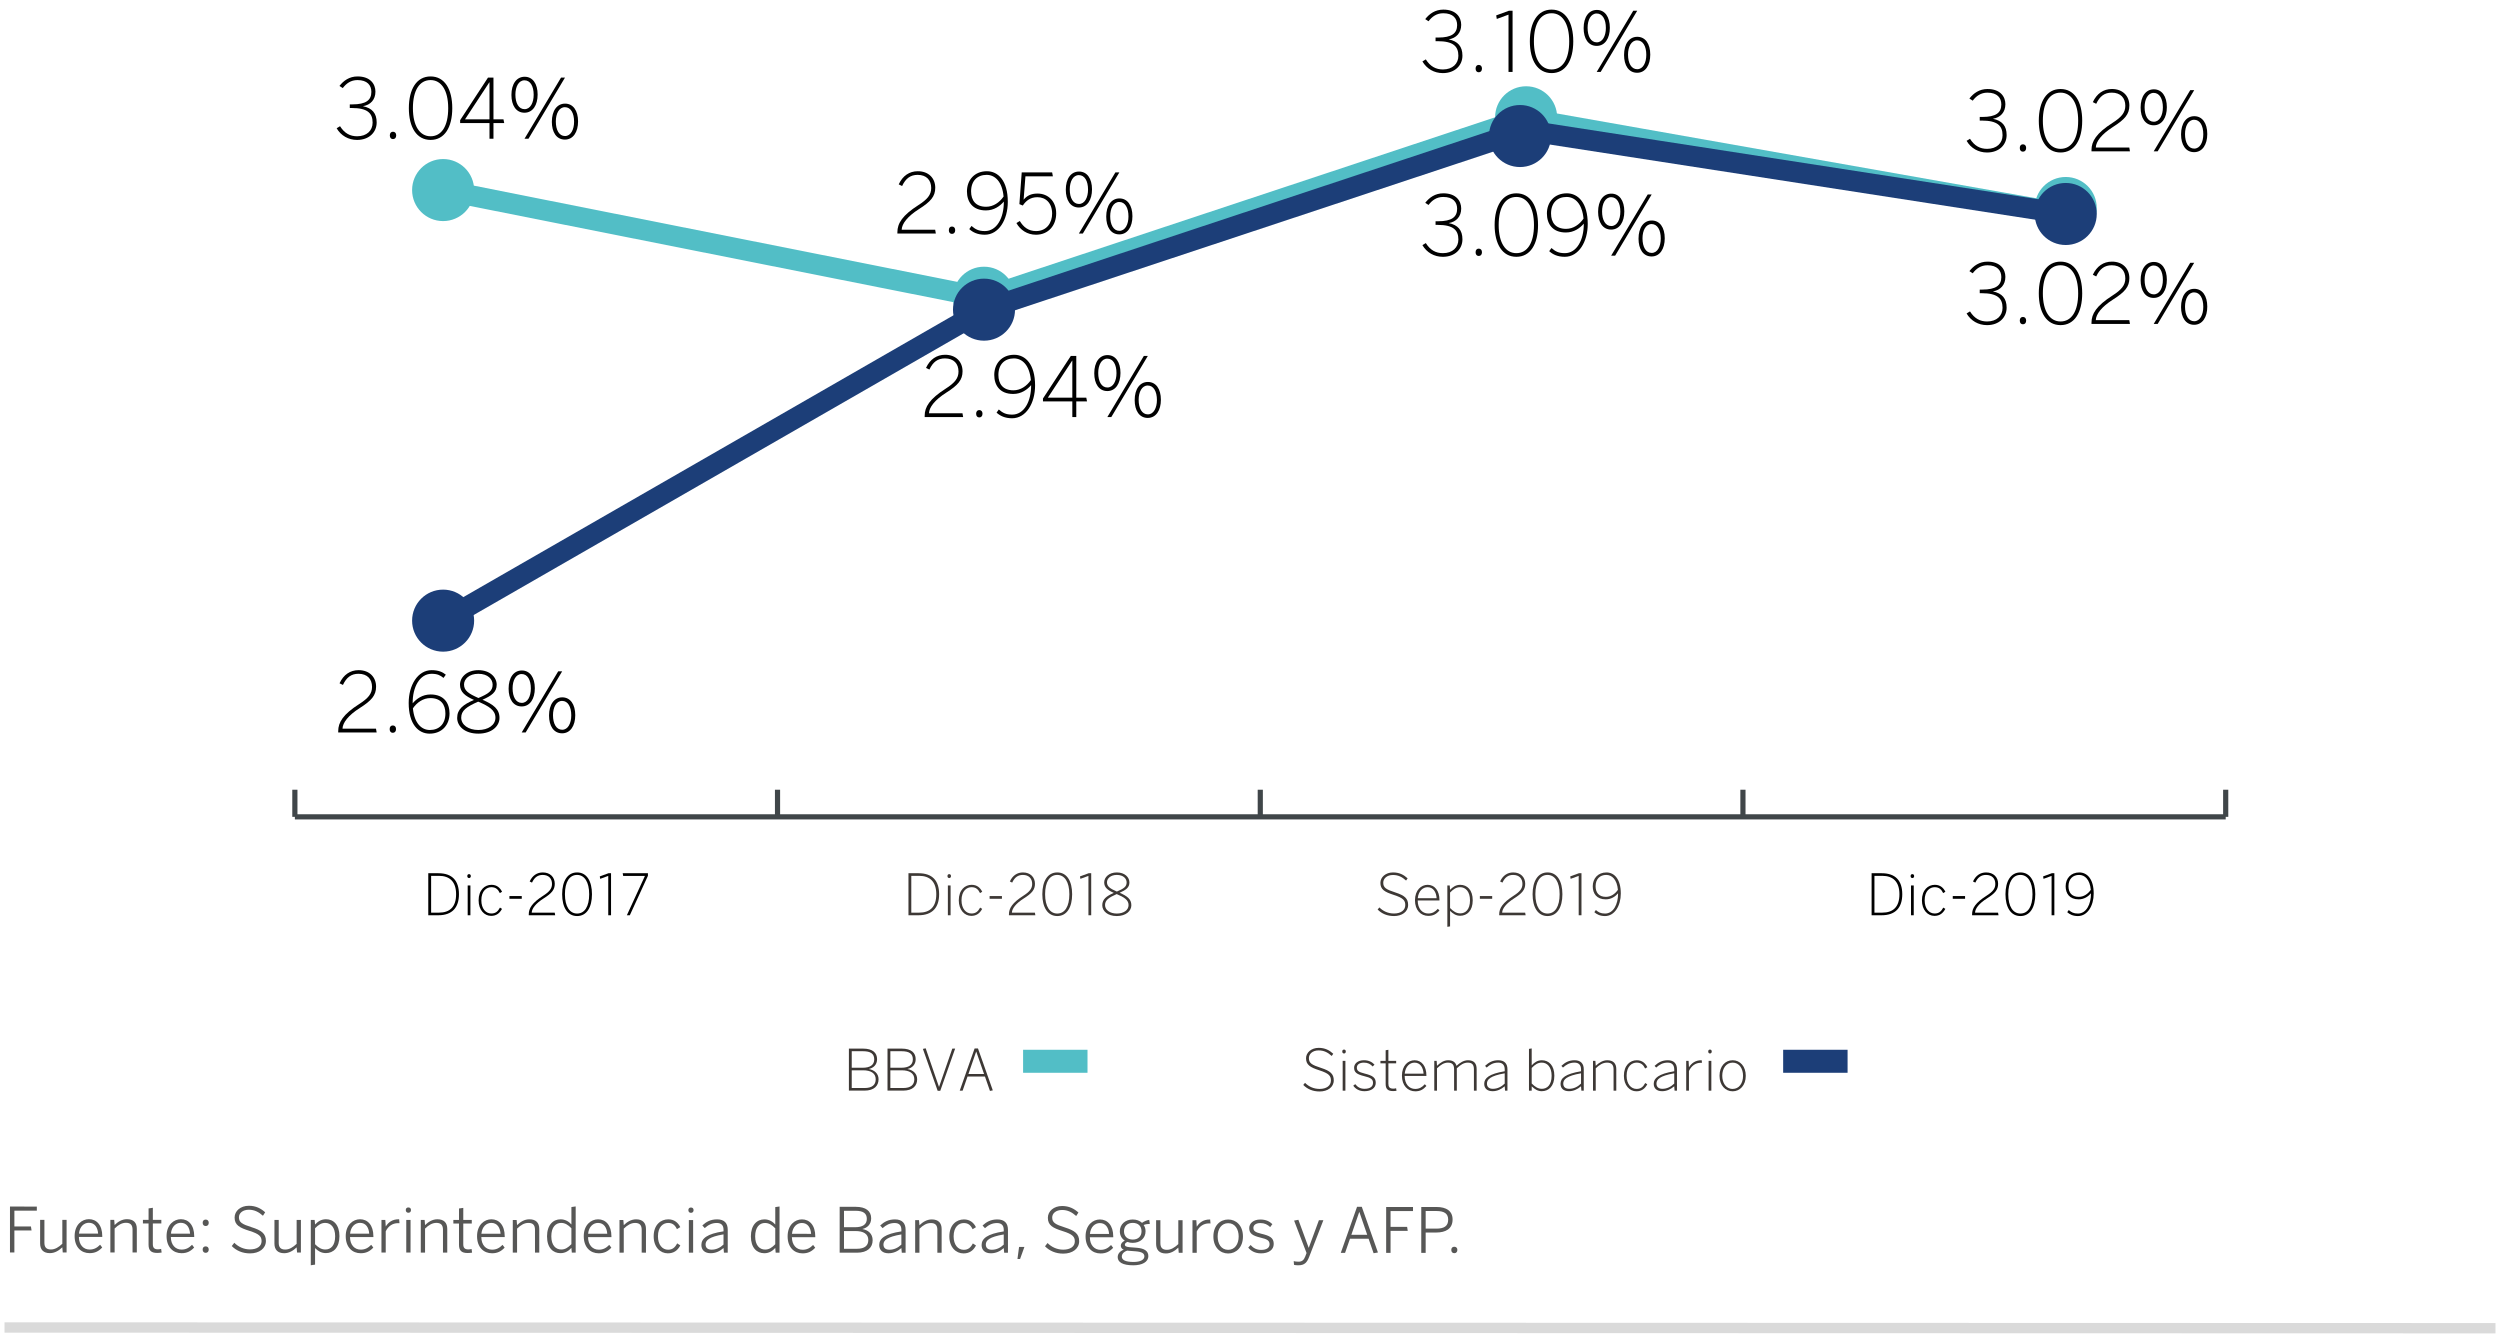 <?xml version="1.0" encoding="utf-8"?>
<!-- Generator: Adobe Illustrator 16.0.0, SVG Export Plug-In . SVG Version: 6.00 Build 0)  -->
<!DOCTYPE svg PUBLIC "-//W3C//DTD SVG 1.1//EN" "http://www.w3.org/Graphics/SVG/1.1/DTD/svg11.dtd">
<svg version="1.1" xmlns="http://www.w3.org/2000/svg" xmlns:xlink="http://www.w3.org/1999/xlink" x="0px" y="0px" width="555px"
	 height="297px" viewBox="0 0 555 297" enable-background="new 0 0 555 297" xml:space="preserve">
<g id="Capa_1">
	<g>
		<g>
			<path fill="#3D3835" d="M188.456,242.121v-9.332h3.127c2.206,0,3.127,0.973,3.127,2.358c0,1.237-0.831,1.943-1.804,2.156v0.027
				c1.161,0.213,2.132,0.957,2.132,2.269c0,1.388-0.908,2.521-3.152,2.521H188.456z M189.086,237.039h2.448
				c1.587,0,2.546-0.592,2.546-1.854c0-1.249-0.782-1.815-2.51-1.815h-2.484V237.039z M189.086,241.541h2.838
				c1.715,0,2.484-0.718,2.484-1.941c0-1.363-1.099-1.993-2.8-1.993h-2.522V241.541z"/>
			<path fill="#3D3835" d="M197.028,242.121v-9.332h3.127c2.206,0,3.127,0.973,3.127,2.358c0,1.237-0.831,1.943-1.805,2.156v0.027
				c1.161,0.213,2.132,0.957,2.132,2.269c0,1.388-0.907,2.521-3.151,2.521H197.028z M197.658,237.039h2.447
				c1.588,0,2.547-0.592,2.547-1.854c0-1.249-0.782-1.815-2.511-1.815h-2.483V237.039z M197.658,241.541h2.838
				c1.715,0,2.483-0.718,2.483-1.941c0-1.363-1.099-1.993-2.8-1.993h-2.521V241.541z"/>
			<path fill="#3D3835" d="M208.16,242.159l-3.279-9.305l0.618-0.128l2.95,8.55h0.027l2.937-8.487h0.63l-3.303,9.37H208.16z"/>
			<path fill="#3D3835" d="M213.062,242.121l3.304-9.368h0.745l3.29,9.306l-0.632,0.125l-1.107-3.189h-3.874l-1.082,3.127H213.062z
				 M214.99,238.427h3.47l-1.728-4.967h-0.025L214.99,238.427z"/>
		</g>
		<g>
			<path fill="#3D3835" d="M289.324,240.859l0.393-0.467c0.807,0.818,1.903,1.35,3.239,1.35c1.551,0,2.508-0.744,2.508-1.867
				c0-1.033-0.428-1.576-2.584-2.269c-2.08-0.67-2.938-1.237-2.938-2.674c0-1.249,1.161-2.307,2.802-2.307
				c1.412,0,2.394,0.528,3.239,1.311l-0.341,0.491c-0.87-0.793-1.729-1.235-2.912-1.235c-1.336,0-2.156,0.782-2.156,1.702
				c0,1.123,0.605,1.502,2.734,2.194c2.007,0.654,2.789,1.324,2.789,2.748c0,1.551-1.401,2.473-3.13,2.473
				C291.468,242.31,290.257,241.805,289.324,240.859z"/>
			<path fill="#3D3835" d="M297.984,233.433c0-0.278,0.152-0.428,0.392-0.428c0.227,0,0.391,0.149,0.391,0.428
				c0,0.275-0.164,0.441-0.391,0.441C298.137,233.874,297.984,233.708,297.984,233.433z M298.073,242.133v-6.62h0.605v6.62H298.073z
				"/>
			<path fill="#3D3835" d="M300.423,241.022l0.439-0.341c0.507,0.644,1.111,1.034,2.056,1.034c1.248,0,1.892-0.505,1.892-1.312
				c0-0.808-0.479-1.146-1.966-1.5c-1.677-0.417-2.232-0.856-2.232-1.878c0-0.846,0.758-1.652,2.181-1.652
				c1.071,0,1.791,0.39,2.345,0.971l-0.403,0.417c-0.504-0.543-1.071-0.858-1.952-0.858c-1.099,0-1.564,0.542-1.564,1.098
				c0,0.693,0.376,0.995,1.676,1.312c1.865,0.467,2.522,0.908,2.522,2.092c0,1.137-1.021,1.843-2.509,1.843
				C301.731,242.247,300.9,241.716,300.423,241.022z"/>
			<path fill="#3D3835" d="M307.616,240.657v-4.602h-1.159v-0.543h1.159v-2.358l0.605-0.101v2.459h1.728v0.543h-1.728v4.512
				c0,0.709,0.239,1.112,1.073,1.112c0.238,0,0.467-0.027,0.642-0.09l0.089,0.567c-0.229,0.038-0.492,0.062-0.782,0.062
				C308.147,242.22,307.616,241.778,307.616,240.657z"/>
			<path fill="#3D3835" d="M311.228,238.817c0-2.296,1.398-3.443,2.811-3.443c1.564,0,2.623,1.312,2.623,3.392v0.09h-4.828
				c0,1.802,0.995,2.887,2.333,2.887c0.895,0,1.5-0.341,2.144-1.047l0.352,0.391c-0.718,0.795-1.386,1.186-2.483,1.186
				C312.527,242.271,311.228,240.998,311.228,238.817z M316.033,238.349c-0.09-1.36-0.732-2.445-2.006-2.445
				c-1.033,0-2.018,0.807-2.182,2.445H316.033z"/>
			<path fill="#3D3835" d="M318.409,242.133v-6.62h0.531l0.074,1.097c0.733-0.693,1.516-1.235,2.483-1.235
				c1.123,0,1.654,0.518,1.843,1.248c0.758-0.694,1.601-1.248,2.561-1.248c1.36,0,1.916,0.755,1.916,1.954v4.805h-0.605v-4.729
				c0-1.008-0.365-1.501-1.374-1.501c-0.869,0-1.603,0.479-2.421,1.262v4.968h-0.604v-4.729c0-1.008-0.354-1.501-1.377-1.501
				c-0.856,0-1.601,0.479-2.421,1.262v4.968H318.409z"/>
			<path fill="#3D3835" d="M329.496,240.605c0-1.26,1.072-2.205,4.551-2.786v-0.403c0-1.009-0.529-1.513-1.437-1.513
				c-1.097,0-1.827,0.428-2.571,1.098l-0.354-0.379c0.82-0.757,1.663-1.248,2.937-1.248c1.377,0,2.031,0.782,2.031,2.004v4.755
				h-0.529l-0.076-0.984c-0.807,0.694-1.69,1.099-2.686,1.099C330.151,242.247,329.496,241.614,329.496,240.605z M334.047,240.557
				v-2.282c-3.228,0.567-3.945,1.36-3.945,2.293c0,0.744,0.491,1.148,1.31,1.148C332.397,241.716,333.292,241.287,334.047,240.557z"
				/>
			<path fill="#3D3835" d="M340.037,241.162v0.971h-0.605v-9.281l0.605-0.101v3.757c0.564-0.616,1.26-1.134,2.255-1.134
				c1.526,0,2.774,1.123,2.774,3.443c0,2.319-1.26,3.43-2.8,3.43C341.359,242.247,340.666,241.778,340.037,241.162z
				 M344.462,238.828c0-2.004-1.022-2.925-2.182-2.925c-0.895,0-1.499,0.428-2.243,1.186v3.443c0.744,0.755,1.412,1.184,2.268,1.184
				C343.466,241.716,344.462,240.859,344.462,238.828z"/>
			<path fill="#3D3835" d="M346.438,240.605c0-1.26,1.071-2.205,4.551-2.786v-0.403c0-1.009-0.529-1.513-1.437-1.513
				c-1.097,0-1.827,0.428-2.571,1.098l-0.354-0.379c0.82-0.757,1.663-1.248,2.937-1.248c1.376,0,2.031,0.782,2.031,2.004v4.755
				h-0.529l-0.076-0.984c-0.807,0.694-1.69,1.099-2.686,1.099C347.093,242.247,346.438,241.614,346.438,240.605z M350.989,240.557
				v-2.282c-3.228,0.567-3.945,1.36-3.945,2.293c0,0.744,0.491,1.148,1.309,1.148C349.339,241.716,350.233,241.287,350.989,240.557z
				"/>
			<path fill="#3D3835" d="M353.647,242.133v-6.62h0.529l0.076,1.097c0.73-0.693,1.587-1.235,2.56-1.235
				c1.372,0,2.004,0.755,2.004,1.954v4.805h-0.604v-4.729c0-1.008-0.441-1.501-1.45-1.501c-0.922,0-1.69,0.479-2.509,1.262v4.968
				H353.647z"/>
			<path fill="#3D3835" d="M360.503,238.828c0-2.32,1.374-3.454,2.86-3.454c1.224,0,1.918,0.692,2.347,1.537l-0.491,0.303
				c-0.393-0.831-0.921-1.311-1.878-1.311c-1.022,0-2.233,0.757-2.233,2.914c0,1.854,0.996,2.925,2.206,2.925
				c0.946,0,1.462-0.441,1.93-1.312l0.453,0.289c-0.54,0.984-1.26,1.552-2.421,1.552
				C361.763,242.271,360.503,240.936,360.503,238.828z"/>
			<path fill="#3D3835" d="M367.129,240.605c0-1.26,1.073-2.205,4.553-2.786v-0.403c0-1.009-0.529-1.513-1.438-1.513
				c-1.098,0-1.829,0.428-2.573,1.098l-0.352-0.379c0.818-0.757,1.665-1.248,2.938-1.248c1.374,0,2.029,0.782,2.029,2.004v4.755
				h-0.529l-0.076-0.984c-0.807,0.694-1.688,1.099-2.686,1.099C367.785,242.247,367.129,241.614,367.129,240.605z M371.682,240.557
				v-2.282c-3.229,0.567-3.947,1.36-3.947,2.293c0,0.744,0.493,1.148,1.313,1.148C370.029,241.716,370.926,241.287,371.682,240.557z
				"/>
			<path fill="#3D3835" d="M374.338,242.133v-6.62h0.529l0.076,1.388h0.024c0.556-0.87,1.401-1.526,2.724-1.526h0.09l0.049,0.567
				h-0.277c-1.121,0-2.067,0.656-2.609,1.829v4.362H374.338z"/>
			<path fill="#3D3835" d="M379.225,233.433c0-0.278,0.15-0.428,0.39-0.428c0.227,0,0.391,0.149,0.391,0.428
				c0,0.275-0.164,0.441-0.391,0.441C379.375,233.874,379.225,233.708,379.225,233.433z M379.312,242.133v-6.62h0.605v6.62H379.312z
				"/>
			<path fill="#3D3835" d="M381.735,238.828c0-2.13,1.273-3.454,2.914-3.454c1.625,0,2.912,1.324,2.912,3.454
				c0,2.107-1.287,3.443-2.912,3.443C383.021,242.271,381.735,240.936,381.735,238.828z M386.956,238.817
				c0-1.54-0.808-2.914-2.307-2.914c-1.426,0-2.309,1.262-2.309,2.914c0,1.549,0.793,2.925,2.309,2.925
				C386.072,241.742,386.956,240.494,386.956,238.817z"/>
		</g>
		<rect x="395.861" y="233.049" fill="#1C3E78" width="14.302" height="5.109"/>
		<rect x="227.126" y="233.049" fill="#52BEC6" width="14.3" height="5.109"/>
		<g>
			<path d="M95.077,203.187v-9.33h2.246c3.075,0,4.564,1.664,4.564,4.665c0,2.975-1.527,4.665-4.564,4.665H95.077z M95.709,202.605
				h1.753c2.381,0,3.793-1.26,3.793-4.084c0-2.786-1.423-4.086-3.819-4.086h-1.727V202.605z"/>
			<path d="M103.739,194.486c0-0.277,0.152-0.428,0.39-0.428c0.229,0,0.39,0.15,0.39,0.428c0,0.276-0.161,0.442-0.39,0.442
				C103.892,194.929,103.739,194.763,103.739,194.486z M103.826,203.187v-6.619h0.605v6.619H103.826z"/>
			<path d="M106.252,199.883c0-2.32,1.374-3.455,2.862-3.455c1.222,0,1.914,0.693,2.345,1.538l-0.493,0.303
				c-0.39-0.832-0.919-1.312-1.879-1.312c-1.02,0-2.229,0.758-2.229,2.914c0,1.854,0.995,2.926,2.205,2.926
				c0.946,0,1.464-0.442,1.931-1.312l0.452,0.289c-0.542,0.984-1.26,1.551-2.421,1.551
				C107.512,203.325,106.252,201.989,106.252,199.883z"/>
			<path d="M113.093,199.53v-0.605h2.737v0.605H113.093z"/>
			<path d="M117.386,203.187v-0.202c0-1.349,0.744-2.56,3.203-4.136c1.388-0.883,1.955-1.589,1.955-2.608
				c0-1.187-0.706-2.007-2.069-2.007c-1.096,0-1.829,0.543-2.369,1.704l-0.518-0.254c0.604-1.312,1.627-2.004,2.914-2.004
				c1.639,0,2.658,1.059,2.658,2.521c0,1.323-0.692,2.119-2.483,3.253c-1.765,1.123-2.609,2.244-2.637,3.151h5.109l0.101,0.581
				H117.386z"/>
			<path d="M124.797,198.521c0-2.914,1.186-4.842,3.317-4.842c2.13,0,3.304,1.928,3.304,4.842c0,2.912-1.174,4.842-3.304,4.842
				C125.982,203.363,124.797,201.434,124.797,198.521z M130.8,198.521c0-2.75-1.071-4.288-2.686-4.288
				c-1.677,0-2.699,1.538-2.699,4.288c0,2.748,1.071,4.286,2.699,4.286C129.777,202.808,130.8,201.27,130.8,198.521z"/>
			<path d="M135.032,203.187v-8.738l-1.789,0.655l-0.09-0.543l1.93-0.704h0.567v9.33H135.032z"/>
			<path d="M139.163,203.187l4.011-8.725h-4.829l-0.103-0.605h5.6v0.567l-4.021,8.763H139.163z"/>
		</g>
		<g>
			<path fill="#3D3835" d="M201.678,203.187v-9.33h2.243c3.076,0,4.564,1.664,4.564,4.665c0,2.975-1.524,4.665-4.564,4.665H201.678z
				 M202.308,202.605h1.753c2.383,0,3.795-1.26,3.795-4.084c0-2.786-1.424-4.086-3.82-4.086h-1.728V202.605z"/>
			<path fill="#3D3835" d="M210.337,194.486c0-0.277,0.152-0.428,0.392-0.428c0.227,0,0.391,0.15,0.391,0.428
				c0,0.276-0.164,0.442-0.391,0.442C210.489,194.929,210.337,194.763,210.337,194.486z M210.427,203.187v-6.619h0.604v6.619
				H210.427z"/>
			<path fill="#3D3835" d="M212.85,199.883c0-2.32,1.374-3.455,2.862-3.455c1.224,0,1.917,0.693,2.345,1.538l-0.49,0.303
				c-0.393-0.832-0.922-1.312-1.879-1.312c-1.022,0-2.232,0.758-2.232,2.914c0,1.854,0.997,2.926,2.208,2.926
				c0.945,0,1.461-0.442,1.928-1.312l0.455,0.289c-0.543,0.984-1.263,1.551-2.421,1.551
				C214.111,203.325,212.85,201.989,212.85,199.883z"/>
			<path fill="#3D3835" d="M219.693,199.53v-0.605h2.734v0.605H219.693z"/>
			<path fill="#3D3835" d="M223.983,203.187v-0.202c0-1.349,0.744-2.56,3.206-4.136c1.385-0.883,1.952-1.589,1.952-2.608
				c0-1.187-0.706-2.007-2.066-2.007c-1.097,0-1.829,0.543-2.372,1.704l-0.518-0.254c0.605-1.312,1.627-2.004,2.914-2.004
				c1.639,0,2.661,1.059,2.661,2.521c0,1.323-0.693,2.119-2.484,3.253c-1.767,1.123-2.611,2.244-2.636,3.151h5.106l0.101,0.581
				H223.983z"/>
			<path fill="#3D3835" d="M231.396,198.521c0-2.914,1.186-4.842,3.315-4.842c2.132,0,3.305,1.928,3.305,4.842
				c0,2.912-1.173,4.842-3.305,4.842C232.582,203.363,231.396,201.434,231.396,198.521z M237.397,198.521
				c0-2.75-1.071-4.288-2.686-4.288c-1.677,0-2.699,1.538-2.699,4.288c0,2.748,1.072,4.286,2.699,4.286
				C236.378,202.808,237.397,201.27,237.397,198.521z"/>
			<path fill="#3D3835" d="M241.632,203.187v-8.738l-1.791,0.655l-0.087-0.543l1.93-0.704h0.564v9.33H241.632z"/>
			<path fill="#3D3835" d="M244.703,200.967c0-1.336,0.933-2.042,2.56-2.748c-1.324-0.58-2.132-1.199-2.132-2.319
				c0-1.148,1.071-2.22,2.8-2.22c1.777,0,2.8,1.083,2.8,2.22c0,1.147-0.782,1.677-2.17,2.293c1.677,0.732,2.599,1.412,2.599,2.774
				c0,1.249-1.187,2.396-3.229,2.396S244.703,202.254,244.703,200.967z M250.542,200.93c0-1.123-0.959-1.74-2.636-2.446
				c-1.803,0.794-2.587,1.374-2.587,2.446c0,1.096,1.112,1.878,2.611,1.878C249.431,202.808,250.542,202.063,250.542,200.93z
				 M250.112,195.899c0-0.808-0.682-1.666-2.182-1.666c-1.423,0-2.181,0.834-2.181,1.628c0,0.932,0.654,1.387,2.192,2.066
				C249.482,197.273,250.112,196.845,250.112,195.899z"/>
			<path fill="#3D3835" d="M305.832,201.913l0.392-0.466c0.808,0.818,1.903,1.35,3.239,1.35c1.552,0,2.509-0.744,2.509-1.867
				c0-1.034-0.429-1.576-2.585-2.27c-2.08-0.67-2.938-1.237-2.938-2.674c0-1.248,1.161-2.307,2.802-2.307
				c1.412,0,2.395,0.529,3.239,1.312l-0.341,0.491c-0.869-0.794-1.729-1.235-2.912-1.235c-1.336,0-2.156,0.782-2.156,1.701
				c0,1.123,0.605,1.502,2.735,2.194c2.006,0.655,2.788,1.325,2.788,2.748c0,1.552-1.4,2.473-3.129,2.473
				C307.975,203.363,306.765,202.859,305.832,201.913z"/>
			<path fill="#3D3835" d="M314.126,199.871c0-2.295,1.4-3.443,2.813-3.443c1.562,0,2.622,1.312,2.622,3.392v0.09h-4.83
				c0,1.803,0.997,2.888,2.333,2.888c0.895,0,1.5-0.341,2.143-1.047l0.354,0.39c-0.72,0.796-1.388,1.186-2.483,1.186
				C315.424,203.325,314.126,202.053,314.126,199.871z M318.93,199.402c-0.088-1.36-0.73-2.445-2.004-2.445
				c-1.033,0-2.018,0.807-2.182,2.445H318.93z"/>
			<path fill="#3D3835" d="M321.311,205.76v-9.192h0.528l0.076,0.97c0.565-0.591,1.26-1.109,2.256-1.109
				c1.526,0,2.774,1.123,2.774,3.443s-1.26,3.43-2.8,3.43c-0.907,0-1.601-0.469-2.23-1.085v3.44L321.311,205.76z M326.34,199.883
				c0-2.005-1.021-2.926-2.181-2.926c-0.895,0-1.5,0.428-2.244,1.186v3.443c0.744,0.756,1.412,1.184,2.269,1.184
				C325.345,202.77,326.34,201.913,326.34,199.883z"/>
			<path fill="#3D3835" d="M328.53,199.53v-0.605h2.737v0.605H328.53z"/>
			<path fill="#3D3835" d="M332.823,203.187v-0.202c0-1.349,0.744-2.56,3.203-4.136c1.388-0.883,1.955-1.589,1.955-2.608
				c0-1.187-0.706-2.007-2.069-2.007c-1.097,0-1.829,0.543-2.369,1.704l-0.519-0.254c0.605-1.312,1.628-2.004,2.914-2.004
				c1.639,0,2.659,1.059,2.659,2.521c0,1.323-0.692,2.119-2.484,3.253c-1.764,1.123-2.608,2.244-2.636,3.151h5.108l0.102,0.581
				H332.823z"/>
			<path fill="#3D3835" d="M340.234,198.521c0-2.914,1.183-4.842,3.314-4.842s3.305,1.928,3.305,4.842
				c0,2.912-1.173,4.842-3.305,4.842S340.234,201.434,340.234,198.521z M346.237,198.521c0-2.75-1.074-4.288-2.688-4.288
				c-1.677,0-2.696,1.538-2.696,4.288c0,2.748,1.071,4.286,2.696,4.286C345.215,202.808,346.237,201.27,346.237,198.521z"/>
			<path fill="#3D3835" d="M350.469,203.187v-8.738l-1.791,0.655l-0.087-0.543l1.928-0.704h0.569v9.33H350.469z"/>
			<path fill="#3D3835" d="M353.943,202.505l0.341-0.479c0.578,0.493,1.047,0.782,2.042,0.782c1.816,0,2.912-2.018,2.888-4.501
				c-0.581,0.682-1.486,1.35-2.737,1.35c-2.028,0-2.887-1.312-2.887-2.901c0-1.726,1.147-3.075,3.039-3.075
				c1.715,0,3.19,1.438,3.19,4.679c0,2.71-1.375,5.005-3.504,5.005C355.217,203.363,354.486,202.998,353.943,202.505z
				 M359.176,197.537c-0.213-2.295-1.323-3.304-2.585-3.304c-1.398,0-2.369,0.896-2.369,2.521c0,1.363,0.692,2.348,2.295,2.348
				C357.6,199.103,358.546,198.459,359.176,197.537z"/>
		</g>
		<g>
			<path d="M415.496,203.187v-9.33h2.244c3.075,0,4.563,1.664,4.563,4.665c0,2.975-1.524,4.665-4.563,4.665H415.496z
				 M416.126,202.605h1.753c2.383,0,3.795-1.26,3.795-4.084c0-2.786-1.423-4.086-3.819-4.086h-1.729V202.605z"/>
			<path d="M424.155,194.486c0-0.277,0.152-0.428,0.393-0.428c0.227,0,0.39,0.15,0.39,0.428c0,0.276-0.163,0.442-0.39,0.442
				C424.308,194.929,424.155,194.763,424.155,194.486z M424.245,203.187v-6.619h0.605v6.619H424.245z"/>
			<path d="M426.668,199.883c0-2.32,1.374-3.455,2.863-3.455c1.224,0,1.916,0.693,2.345,1.538l-0.491,0.303
				c-0.393-0.832-0.921-1.312-1.879-1.312c-1.021,0-2.232,0.758-2.232,2.914c0,1.854,0.998,2.926,2.208,2.926
				c0.946,0,1.462-0.442,1.928-1.312l0.455,0.289c-0.542,0.984-1.262,1.551-2.421,1.551
				C427.931,203.325,426.668,201.989,426.668,199.883z"/>
			<path d="M433.512,199.53v-0.605h2.735v0.605H433.512z"/>
			<path d="M437.803,203.187v-0.202c0-1.349,0.744-2.56,3.205-4.136c1.386-0.883,1.952-1.589,1.952-2.608
				c0-1.187-0.706-2.007-2.066-2.007c-1.096,0-1.829,0.543-2.371,1.704l-0.519-0.254c0.605-1.312,1.628-2.004,2.914-2.004
				c1.639,0,2.661,1.059,2.661,2.521c0,1.323-0.692,2.119-2.483,3.253c-1.767,1.123-2.611,2.244-2.637,3.151h5.106l0.102,0.581
				H437.803z"/>
			<path d="M445.216,198.521c0-2.914,1.186-4.842,3.315-4.842c2.132,0,3.304,1.928,3.304,4.842c0,2.912-1.172,4.842-3.304,4.842
				C446.401,203.363,445.216,201.434,445.216,198.521z M451.216,198.521c0-2.75-1.071-4.288-2.685-4.288
				c-1.677,0-2.699,1.538-2.699,4.288c0,2.748,1.071,4.286,2.699,4.286C450.196,202.808,451.216,201.27,451.216,198.521z"/>
			<path d="M455.451,203.187v-8.738l-1.792,0.655l-0.087-0.543l1.93-0.704h0.565v9.33H455.451z"/>
			<path d="M458.925,202.505l0.341-0.479c0.581,0.493,1.047,0.782,2.042,0.782c1.816,0,2.914-2.018,2.888-4.501
				c-0.578,0.682-1.488,1.35-2.734,1.35c-2.031,0-2.888-1.312-2.888-2.901c0-1.726,1.147-3.075,3.037-3.075
				c1.715,0,3.19,1.438,3.19,4.679c0,2.71-1.374,5.005-3.506,5.005C460.198,203.363,459.468,202.998,458.925,202.505z
				 M464.159,197.537c-0.215-2.295-1.324-3.304-2.587-3.304c-1.398,0-2.369,0.896-2.369,2.521c0,1.363,0.692,2.348,2.293,2.348
				C462.581,199.103,463.527,198.459,464.159,197.537z"/>
		</g>
		<line fill="none" stroke="#404649" stroke-width="1.148" x1="65.461" y1="181.34" x2="494.105" y2="181.34"/>
		<line fill="none" stroke="#404649" stroke-width="1.148" x1="65.461" y1="181.34" x2="65.461" y2="175.318"/>
		<line fill="none" stroke="#404649" stroke-width="1.148" x1="172.61" y1="181.34" x2="172.61" y2="175.318"/>
		<line fill="none" stroke="#404649" stroke-width="1.148" x1="386.932" y1="181.34" x2="386.932" y2="175.318"/>
		<line fill="none" stroke="#404649" stroke-width="1.148" x1="279.782" y1="181.34" x2="279.782" y2="175.318"/>
		<line fill="none" stroke="#404649" stroke-width="1.148" x1="494.105" y1="181.34" x2="494.105" y2="175.318"/>
		<g>
			<path d="M75.084,162.611v-0.294c0-1.964,1.083-3.726,4.661-6.021c2.02-1.285,2.847-2.312,2.847-3.798
				c0-1.726-1.029-2.919-3.011-2.919c-1.599,0-2.661,0.789-3.45,2.478l-0.753-0.368c0.881-1.907,2.367-2.916,4.239-2.916
				c2.387,0,3.873,1.54,3.873,3.67c0,1.928-1.011,3.084-3.615,4.736c-2.569,1.632-3.8,3.266-3.838,4.586h7.433l0.148,0.846H75.084z"
				/>
			<path d="M86.505,161.857c0-0.513,0.276-0.807,0.697-0.807c0.424,0,0.716,0.294,0.716,0.807c0,0.534-0.292,0.827-0.716,0.827
				C86.781,162.685,86.505,162.392,86.505,161.857z"/>
			<path d="M90.729,156.059c0-3.945,2.002-7.285,5.102-7.285c1.507,0,2.426,0.422,3.141,1.009l-0.513,0.715
				c-0.718-0.587-1.358-0.917-2.646-0.917c-2.641,0-4.239,2.955-4.201,6.553c0.844-0.991,2.166-1.964,3.981-1.964
				c2.954,0,4.203,1.907,4.203,4.221c0,2.516-1.67,4.479-4.423,4.479C92.876,162.869,90.729,160.775,90.729,156.059z M98.879,158.39
				c0-1.981-1.009-3.413-3.34-3.413c-1.578,0-2.954,0.937-3.873,2.274c0.313,3.341,1.928,4.809,3.761,4.809
				C97.467,162.06,98.879,160.757,98.879,158.39z"/>
			<path d="M101.49,159.381c0-1.945,1.358-2.973,3.729-4.001c-1.928-0.846-3.103-1.744-3.103-3.376c0-1.67,1.56-3.23,4.073-3.23
				c2.589,0,4.075,1.578,4.075,3.23c0,1.67-1.139,2.44-3.159,3.34c2.443,1.064,3.782,2.056,3.782,4.037
				c0,1.818-1.724,3.488-4.698,3.488C103.217,162.869,101.49,161.253,101.49,159.381z M109.988,159.325
				c0-1.632-1.395-2.531-3.835-3.561c-2.625,1.157-3.764,2.002-3.764,3.561c0,1.598,1.616,2.734,3.8,2.734
				C108.375,162.06,109.988,160.977,109.988,159.325z M109.365,152.004c0-1.175-0.99-2.424-3.176-2.424
				c-2.074,0-3.175,1.211-3.175,2.367c0,1.358,0.953,2.021,3.194,3.011C108.446,154.003,109.365,153.38,109.365,152.004z"/>
			<path d="M112.911,152.885c0-2.479,1.157-4.039,2.937-4.039c1.78,0,2.883,1.542,2.883,3.965c0,2.312-1.064,4.02-2.918,4.02
				C113.94,156.83,112.911,155.195,112.911,152.885z M117.85,152.847c0-1.89-0.732-3.212-2.037-3.212s-2.018,1.432-2.018,3.176
				c0,1.89,0.732,3.23,2.035,3.23C117.135,156.041,117.85,154.591,117.85,152.847z M115.812,162.611l8.112-13.582h0.881
				l-8.112,13.582H115.812z M121.887,158.85c0-2.479,1.157-4.039,2.937-4.039c1.78,0,2.883,1.542,2.883,3.965
				c0,2.312-1.066,4.02-2.918,4.02C122.914,162.795,121.887,161.16,121.887,158.85z M126.823,158.812
				c0-1.89-0.733-3.212-2.035-3.212c-1.305,0-2.021,1.432-2.021,3.176c0,1.89,0.733,3.23,2.038,3.23
				C126.108,162.006,126.823,160.556,126.823,158.812z"/>
		</g>
		<g>
			<path d="M205.279,92.596v-0.293c0-1.964,1.085-3.726,4.663-6.021c2.018-1.285,2.845-2.311,2.845-3.797
				c0-1.726-1.029-2.918-3.011-2.918c-1.596,0-2.661,0.789-3.45,2.477l-0.751-0.368c0.879-1.908,2.367-2.917,4.239-2.917
				c2.385,0,3.871,1.54,3.871,3.669c0,1.928-1.009,3.084-3.613,4.737c-2.571,1.632-3.802,3.266-3.838,4.586h7.434l0.147,0.845
				H205.279z"/>
			<path d="M216.703,91.843c0-0.513,0.273-0.807,0.697-0.807c0.421,0,0.715,0.294,0.715,0.807c0,0.534-0.294,0.827-0.715,0.827
				C216.977,92.67,216.703,92.377,216.703,91.843z"/>
			<path d="M221.237,91.605l0.496-0.697c0.845,0.715,1.524,1.137,2.972,1.137c2.646,0,4.241-2.937,4.206-6.552
				c-0.846,0.993-2.166,1.964-3.983,1.964c-2.955,0-4.203-1.908-4.203-4.221c0-2.513,1.67-4.477,4.423-4.477
				c2.494,0,4.642,2.091,4.642,6.808c0,3.948-1.999,7.288-5.102,7.288C223.092,92.854,222.029,92.321,221.237,91.605z
				 M228.854,84.374c-0.312-3.34-1.926-4.808-3.764-4.808c-2.035,0-3.447,1.302-3.447,3.669c0,1.984,1.009,3.414,3.34,3.414
				C226.562,86.649,227.938,85.715,228.854,84.374z"/>
			<path d="M238.057,92.596v-3.488h-6.517v-0.641l6.185-9.453h1.211v9.269h2.221l0.164,0.825h-2.385v3.488H238.057z M232.623,88.284
				h5.434v-8.223h-0.038L232.623,88.284z"/>
			<path d="M242.926,82.87c0-2.479,1.156-4.04,2.937-4.04c1.779,0,2.882,1.542,2.882,3.965c0,2.311-1.066,4.02-2.918,4.02
				C243.952,86.815,242.926,85.181,242.926,82.87z M247.861,82.832c0-1.89-0.733-3.212-2.035-3.212c-1.305,0-2.02,1.433-2.02,3.176
				c0,1.89,0.732,3.23,2.037,3.23C247.146,86.026,247.861,84.576,247.861,82.832z M245.826,92.596l8.11-13.582h0.883l-8.114,13.582
				H245.826z M251.9,88.835c0-2.479,1.157-4.04,2.937-4.04c1.78,0,2.881,1.542,2.881,3.965c0,2.312-1.064,4.02-2.919,4.02
				C252.928,92.78,251.9,91.146,251.9,88.835z M256.837,88.797c0-1.89-0.735-3.212-2.038-3.212c-1.302,0-2.02,1.433-2.02,3.176
				c0,1.89,0.735,3.23,2.04,3.23C256.119,91.991,256.837,90.541,256.837,88.797z"/>
		</g>
		<g>
			<path d="M315.777,54.422l0.751-0.46c0.991,1.581,2.24,2.24,3.8,2.24c2.13,0,3.432-1.267,3.432-3.029
				c0-2.109-1.156-3.248-4.588-3.248h-0.478v-0.807h0.587c2.975,0,4.203-0.917,4.203-2.771c0-1.468-0.898-2.625-3.084-2.625
				c-1.467,0-2.495,0.753-3.267,1.78l-0.732-0.478c0.916-1.175,2.201-2.109,4.019-2.109c2.845,0,3.966,1.706,3.966,3.376
				c0,1.78-1.085,2.954-2.773,3.23c2.038,0.421,3.047,1.56,3.047,3.616c0,2.147-1.652,3.874-4.349,3.874
				C318.383,57.011,316.73,56.056,315.777,54.422z"/>
			<path d="M327.582,56c0-0.514,0.278-0.807,0.699-0.807c0.422,0,0.716,0.293,0.716,0.807c0,0.533-0.294,0.827-0.716,0.827
				C327.86,56.827,327.582,56.533,327.582,56z"/>
			<path d="M331.808,49.963c0-4.241,1.724-7.047,4.826-7.047s4.811,2.806,4.811,7.047c0,4.239-1.708,7.048-4.811,7.048
				S331.808,54.202,331.808,49.963z M340.543,49.963c0-4.001-1.56-6.24-3.909-6.24c-2.438,0-3.928,2.239-3.928,6.24
				c0,3.999,1.561,6.239,3.928,6.239C339.057,56.202,340.543,53.962,340.543,49.963z"/>
			<path d="M343.926,55.762l0.495-0.697c0.846,0.715,1.524,1.137,2.973,1.137c2.646,0,4.241-2.937,4.205-6.552
				c-0.845,0.993-2.165,1.963-3.983,1.963c-2.954,0-4.203-1.908-4.203-4.221c0-2.513,1.67-4.477,4.423-4.477
				c2.495,0,4.643,2.091,4.643,6.808c0,3.948-1.999,7.288-5.102,7.288C345.779,57.011,344.717,56.477,343.926,55.762z
				 M351.543,48.531c-0.312-3.34-1.926-4.808-3.764-4.808c-2.035,0-3.447,1.302-3.447,3.669c0,1.984,1.008,3.414,3.34,3.414
				C349.25,50.806,350.626,49.871,351.543,48.531z"/>
			<path d="M354.779,47.026c0-2.479,1.155-4.039,2.937-4.039c1.78,0,2.881,1.542,2.881,3.965c0,2.311-1.062,4.019-2.919,4.019
				C355.809,50.972,354.779,49.338,354.779,47.026z M359.718,46.988c0-1.89-0.735-3.212-2.04-3.212
				c-1.302,0-2.017,1.432-2.017,3.176c0,1.89,0.734,3.23,2.035,3.23C359.001,50.183,359.718,48.732,359.718,46.988z M357.678,56.753
				l8.115-13.582h0.879l-8.11,13.582H357.678z M363.753,52.992c0-2.479,1.156-4.04,2.937-4.04c1.782,0,2.883,1.542,2.883,3.965
				c0,2.311-1.064,4.019-2.919,4.019C364.782,56.937,363.753,55.303,363.753,52.992z M368.691,52.953
				c0-1.89-0.733-3.212-2.038-3.212c-1.302,0-2.018,1.432-2.018,3.176c0,1.89,0.733,3.23,2.036,3.23
				C367.977,56.147,368.691,54.697,368.691,52.953z"/>
		</g>
		<g>
			<path d="M315.777,13.64l0.751-0.457c0.991,1.578,2.24,2.237,3.8,2.237c2.13,0,3.432-1.267,3.432-3.028
				c0-2.109-1.156-3.249-4.588-3.249h-0.478V8.336h0.587c2.975,0,4.203-0.917,4.203-2.771c0-1.468-0.898-2.625-3.084-2.625
				c-1.467,0-2.495,0.753-3.267,1.78l-0.732-0.478c0.916-1.175,2.201-2.109,4.019-2.109c2.845,0,3.966,1.706,3.966,3.376
				c0,1.78-1.085,2.954-2.773,3.23c2.038,0.421,3.047,1.56,3.047,3.616c0,2.147-1.652,3.874-4.349,3.874
				C318.383,16.229,316.73,15.274,315.777,13.64z"/>
			<path d="M327.582,15.218c0-0.513,0.278-0.807,0.699-0.807c0.422,0,0.716,0.293,0.716,0.807c0,0.534-0.294,0.827-0.716,0.827
				C327.86,16.045,327.582,15.751,327.582,15.218z"/>
			<path d="M334.89,15.971V3.252l-2.604,0.955l-0.13-0.789l2.811-1.029h0.825v13.582H334.89z"/>
			<path d="M339.629,9.181c0-4.241,1.726-7.047,4.828-7.047s4.809,2.807,4.809,7.047c0,4.239-1.706,7.048-4.809,7.048
				S339.629,13.42,339.629,9.181z M348.366,9.181c0-4.001-1.56-6.241-3.909-6.241c-2.441,0-3.928,2.24-3.928,6.241
				c0,4.001,1.561,6.239,3.928,6.239C346.878,15.42,348.366,13.183,348.366,9.181z"/>
			<path d="M351.567,6.245c0-2.479,1.154-4.039,2.937-4.039c1.78,0,2.881,1.542,2.881,3.965c0,2.313-1.065,4.019-2.919,4.019
				C352.594,10.19,351.567,8.556,351.567,6.245z M356.504,6.207c0-1.89-0.735-3.212-2.038-3.212s-2.02,1.432-2.02,3.176
				c0,1.89,0.735,3.23,2.037,3.23C355.786,9.401,356.504,7.951,356.504,6.207z M354.466,15.971l8.112-13.582h0.881l-8.112,13.582
				H354.466z M360.541,12.21c0-2.479,1.156-4.04,2.937-4.04c1.779,0,2.88,1.542,2.88,3.965c0,2.311-1.062,4.02-2.918,4.02
				C361.569,16.155,360.541,14.521,360.541,12.21z M365.479,12.172c0-1.89-0.734-3.212-2.039-3.212
				c-1.301,0-2.018,1.432-2.018,3.176c0,1.89,0.735,3.23,2.037,3.23C364.762,15.366,365.479,13.916,365.479,12.172z"/>
		</g>
		<g>
			<path d="M436.585,69.588l0.751-0.459c0.991,1.58,2.242,2.239,3.802,2.239c2.128,0,3.43-1.267,3.43-3.028
				c0-2.109-1.156-3.248-4.586-3.248h-0.479v-0.807h0.587c2.975,0,4.205-0.917,4.205-2.771c0-1.468-0.901-2.625-3.084-2.625
				c-1.469,0-2.497,0.753-3.267,1.78l-0.735-0.478c0.917-1.174,2.204-2.109,4.02-2.109c2.847,0,3.966,1.706,3.966,3.376
				c0,1.78-1.083,2.955-2.773,3.23c2.04,0.421,3.049,1.56,3.049,3.615c0,2.147-1.652,3.874-4.351,3.874
				C439.192,72.178,437.538,71.223,436.585,69.588z"/>
			<path d="M448.392,71.167c0-0.513,0.276-0.807,0.697-0.807c0.424,0,0.715,0.294,0.715,0.807c0,0.534-0.291,0.827-0.715,0.827
				C448.668,71.994,448.392,71.7,448.392,71.167z"/>
			<path d="M452.615,65.13c0-4.241,1.726-7.048,4.828-7.048c3.101,0,4.807,2.807,4.807,7.048c0,4.239-1.706,7.048-4.807,7.048
				C454.341,72.178,452.615,69.369,452.615,65.13z M461.353,65.13c0-4.001-1.56-6.241-3.909-6.241c-2.443,0-3.93,2.239-3.93,6.241
				c0,3.999,1.561,6.238,3.93,6.238C459.864,71.368,461.353,69.129,461.353,65.13z"/>
			<path d="M464.312,71.92v-0.294c0-1.963,1.085-3.726,4.663-6.021c2.018-1.284,2.845-2.311,2.845-3.797
				c0-1.726-1.029-2.918-3.011-2.918c-1.596,0-2.661,0.789-3.45,2.477l-0.751-0.368c0.879-1.908,2.367-2.917,4.239-2.917
				c2.385,0,3.871,1.54,3.871,3.67c0,1.928-1.009,3.084-3.613,4.736c-2.571,1.632-3.802,3.266-3.838,4.586h7.434l0.147,0.845
				H464.312z"/>
			<path d="M475.22,62.193c0-2.479,1.156-4.04,2.937-4.04c1.779,0,2.883,1.542,2.883,3.965c0,2.312-1.065,4.02-2.919,4.02
				C476.248,66.139,475.22,64.504,475.22,62.193z M480.158,62.155c0-1.89-0.733-3.212-2.038-3.212s-2.018,1.433-2.018,3.176
				c0,1.89,0.733,3.23,2.035,3.23C479.442,65.35,480.158,63.899,480.158,62.155z M478.12,71.92l8.112-13.582h0.881l-8.112,13.582
				H478.12z M484.195,68.158c0-2.479,1.156-4.039,2.937-4.039c1.779,0,2.883,1.542,2.883,3.965c0,2.311-1.067,4.019-2.919,4.019
				C485.222,72.104,484.195,70.469,484.195,68.158z M489.131,68.12c0-1.89-0.732-3.212-2.035-3.212c-1.305,0-2.02,1.433-2.02,3.177
				c0,1.89,0.732,3.23,2.037,3.23C488.416,71.314,489.131,69.864,489.131,68.12z"/>
		</g>
		<g>
			<path d="M436.585,31.266l0.751-0.459c0.991,1.581,2.242,2.239,3.802,2.239c2.128,0,3.43-1.266,3.43-3.028
				c0-2.109-1.156-3.248-4.586-3.248h-0.479v-0.807h0.587c2.975,0,4.205-0.917,4.205-2.771c0-1.468-0.901-2.625-3.084-2.625
				c-1.469,0-2.497,0.753-3.267,1.78l-0.735-0.477c0.917-1.175,2.204-2.109,4.02-2.109c2.847,0,3.966,1.706,3.966,3.375
				c0,1.78-1.083,2.955-2.773,3.23c2.04,0.421,3.049,1.56,3.049,3.616c0,2.147-1.652,3.874-4.351,3.874
				C439.192,33.855,437.538,32.9,436.585,31.266z"/>
			<path d="M448.392,32.844c0-0.513,0.276-0.807,0.697-0.807c0.424,0,0.715,0.293,0.715,0.807c0,0.534-0.291,0.827-0.715,0.827
				C448.668,33.671,448.392,33.377,448.392,32.844z"/>
			<path d="M452.615,26.807c0-4.241,1.726-7.047,4.828-7.047c3.101,0,4.807,2.806,4.807,7.047c0,4.239-1.706,7.048-4.807,7.048
				C454.341,33.855,452.615,31.046,452.615,26.807z M461.353,26.807c0-4.001-1.56-6.241-3.909-6.241c-2.443,0-3.93,2.239-3.93,6.241
				c0,3.999,1.561,6.238,3.93,6.238C459.864,33.045,461.353,30.806,461.353,26.807z"/>
			<path d="M464.312,33.597v-0.294c0-1.963,1.085-3.726,4.663-6.021c2.018-1.284,2.845-2.311,2.845-3.797
				c0-1.727-1.029-2.919-3.011-2.919c-1.596,0-2.661,0.789-3.45,2.477l-0.751-0.368c0.879-1.908,2.367-2.916,4.239-2.916
				c2.385,0,3.871,1.54,3.871,3.669c0,1.928-1.009,3.084-3.613,4.736c-2.571,1.632-3.802,3.266-3.838,4.586h7.434l0.147,0.845
				H464.312z"/>
			<path d="M475.22,23.871c0-2.479,1.156-4.04,2.937-4.04c1.779,0,2.883,1.542,2.883,3.966c0,2.311-1.065,4.019-2.919,4.019
				C476.248,27.816,475.22,26.182,475.22,23.871z M480.158,23.833c0-1.89-0.733-3.212-2.038-3.212s-2.018,1.433-2.018,3.177
				c0,1.89,0.733,3.23,2.035,3.23C479.442,27.027,480.158,25.577,480.158,23.833z M478.12,33.597l8.112-13.582h0.881l-8.112,13.582
				H478.12z M484.195,29.835c0-2.479,1.156-4.039,2.937-4.039c1.779,0,2.883,1.542,2.883,3.965c0,2.311-1.067,4.019-2.919,4.019
				C485.222,33.781,484.195,32.146,484.195,29.835z M489.131,29.797c0-1.89-0.732-3.212-2.035-3.212c-1.305,0-2.02,1.432-2.02,3.176
				c0,1.89,0.732,3.23,2.037,3.23C488.416,32.992,489.131,31.542,489.131,29.797z"/>
		</g>
		<g>
			<path d="M199.221,51.851v-0.294c0-1.963,1.082-3.726,4.66-6.019c2.02-1.287,2.847-2.313,2.847-3.799
				c0-1.726-1.028-2.919-3.011-2.919c-1.598,0-2.66,0.789-3.449,2.477l-0.753-0.368c0.881-1.908,2.366-2.916,4.238-2.916
				c2.388,0,3.874,1.54,3.874,3.669c0,1.928-1.012,3.084-3.616,4.734c-2.568,1.634-3.8,3.268-3.838,4.588h7.434l0.147,0.845H199.221
				z"/>
			<path d="M210.642,51.097c0-0.513,0.275-0.807,0.697-0.807c0.424,0,0.715,0.293,0.715,0.807c0,0.534-0.291,0.827-0.715,0.827
				C210.917,51.924,210.642,51.631,210.642,51.097z"/>
			<path d="M215.179,50.86l0.495-0.697c0.846,0.715,1.522,1.136,2.973,1.136c2.643,0,4.239-2.937,4.203-6.552
				c-0.843,0.993-2.166,1.966-3.981,1.966c-2.957,0-4.205-1.91-4.205-4.224c0-2.513,1.672-4.476,4.425-4.476
				c2.495,0,4.643,2.091,4.643,6.808c0,3.945-2.002,7.288-5.102,7.288C217.03,52.108,215.968,51.575,215.179,50.86z M222.796,43.628
				c-0.314-3.34-1.928-4.809-3.764-4.809c-2.038,0-3.45,1.303-3.45,3.669c0,1.984,1.009,3.414,3.34,3.414
				C220.5,45.903,221.877,44.969,222.796,43.628z"/>
			<path d="M225.646,49.519l0.751-0.457c0.789,1.32,1.89,2.237,3.599,2.237c2.459,0,3.577-1.945,3.577-3.871
				c0-2.349-1.412-3.651-3.266-3.651c-1.522,0-2.495,0.733-3.248,1.852l-0.754-0.312l0.516-7.048h6.752l0.166,0.881h-6.093
				l-0.403,5.176c0.715-0.845,1.614-1.358,3.082-1.358c2.35,0,4.149,1.688,4.149,4.405c0,2.681-1.727,4.737-4.497,4.737
				C228.05,52.108,226.49,51.043,225.646,49.519z"/>
			<path d="M236.608,42.124c0-2.479,1.154-4.039,2.937-4.039c1.78,0,2.881,1.542,2.881,3.965c0,2.313-1.065,4.019-2.919,4.019
				C237.635,46.069,236.608,44.435,236.608,42.124z M241.545,42.086c0-1.89-0.735-3.212-2.038-3.212s-2.02,1.432-2.02,3.176
				c0,1.89,0.735,3.23,2.037,3.23C240.827,45.28,241.545,43.83,241.545,42.086z M239.507,51.851l8.112-13.582h0.881l-8.112,13.582
				H239.507z M245.582,48.089c0-2.479,1.156-4.039,2.937-4.039c1.779,0,2.88,1.542,2.88,3.965c0,2.311-1.062,4.019-2.918,4.019
				C246.61,52.034,245.582,50.4,245.582,48.089z M250.52,48.051c0-1.89-0.734-3.212-2.039-3.212c-1.301,0-2.018,1.432-2.018,3.176
				c0,1.89,0.735,3.23,2.037,3.23C249.803,51.245,250.52,49.795,250.52,48.051z"/>
		</g>
		<g>
			<path d="M74.737,28.475l0.751-0.458c0.99,1.578,2.239,2.237,3.799,2.237c2.13,0,3.433-1.267,3.433-3.028
				c0-2.109-1.157-3.248-4.589-3.248h-0.478v-0.807h0.587c2.975,0,4.203-0.917,4.203-2.771c0-1.468-0.898-2.625-3.084-2.625
				c-1.467,0-2.495,0.753-3.267,1.78l-0.732-0.478c0.916-1.175,2.201-2.109,4.019-2.109c2.845,0,3.966,1.706,3.966,3.376
				c0,1.78-1.085,2.954-2.772,3.23c2.037,0.421,3.046,1.56,3.046,3.616c0,2.147-1.652,3.874-4.349,3.874
				C77.342,31.064,75.689,30.109,74.737,28.475z"/>
			<path d="M86.541,30.053c0-0.514,0.278-0.807,0.699-0.807c0.422,0,0.716,0.293,0.716,0.807c0,0.533-0.294,0.827-0.716,0.827
				C86.819,30.88,86.541,30.586,86.541,30.053z"/>
			<path d="M90.767,24.017c0-4.241,1.724-7.048,4.826-7.048s4.811,2.807,4.811,7.048c0,4.239-1.708,7.047-4.811,7.047
				S90.767,28.255,90.767,24.017z M99.502,24.017c0-4.001-1.56-6.241-3.909-6.241c-2.438,0-3.927,2.239-3.927,6.241
				c0,4.001,1.56,6.238,3.927,6.238C98.016,30.255,99.502,28.018,99.502,24.017z"/>
			<path d="M108.666,30.806v-3.488h-6.515v-0.641l6.186-9.453h1.212v9.269h2.22l0.166,0.825h-2.386v3.488H108.666z M103.234,26.493
				h5.432v-8.222h-0.036L103.234,26.493z"/>
			<path d="M113.537,21.08c0-2.479,1.154-4.04,2.937-4.04c1.779,0,2.88,1.542,2.88,3.965c0,2.313-1.062,4.019-2.918,4.019
				C114.565,25.025,113.537,23.391,113.537,21.08z M118.476,21.042c0-1.89-0.735-3.212-2.04-3.212c-1.303,0-2.018,1.432-2.018,3.176
				c0,1.89,0.735,3.23,2.035,3.23C117.758,24.236,118.476,22.786,118.476,21.042z M116.436,30.806l8.114-13.582h0.879l-8.11,13.582
				H116.436z M122.51,27.045c0-2.479,1.157-4.04,2.937-4.04c1.782,0,2.883,1.542,2.883,3.965c0,2.311-1.064,4.02-2.918,4.02
				C123.539,30.99,122.51,29.356,122.51,27.045z M127.448,27.007c0-1.89-0.732-3.212-2.037-3.212c-1.303,0-2.018,1.432-2.018,3.176
				c0,1.89,0.732,3.23,2.035,3.23C126.733,30.201,127.448,28.75,127.448,27.007z"/>
		</g>
		<path fill="#52BEC6" d="M465.479,46.177c0,3.804-3.077,6.889-6.886,6.889c-3.812,0-6.887-3.084-6.887-6.889
			c0-3.802,3.075-6.888,6.887-6.888C462.402,39.289,465.479,42.375,465.479,46.177"/>
		
			<line fill="none" stroke="#52BEC6" stroke-width="4.591" stroke-miterlimit="10" x1="218.449" y1="66.094" x2="98.377" y2="42.196"/>
		
			<line fill="none" stroke="#52BEC6" stroke-width="4.591" stroke-miterlimit="10" x1="338.521" y1="26.265" x2="218.449" y2="66.096"/>
		
			<line fill="none" stroke="#52BEC6" stroke-width="4.591" stroke-miterlimit="10" x1="458.596" y1="47.504" x2="338.521" y2="26.265"/>
		<path fill="#52BEC6" d="M345.686,26.041c0,3.804-3.078,6.889-6.887,6.889c-3.811,0-6.886-3.084-6.886-6.889
			s3.075-6.889,6.886-6.889C342.607,19.152,345.686,22.236,345.686,26.041"/>
		<path fill="#52BEC6" d="M225.335,66.094c0,3.802-3.075,6.886-6.886,6.886s-6.887-3.084-6.887-6.886
			c0-3.806,3.076-6.886,6.887-6.886S225.335,62.288,225.335,66.094"/>
		
			<line fill="none" stroke="#1C3E78" stroke-width="4.591" stroke-miterlimit="10" x1="218.449" y1="68.746" x2="98.377" y2="137.783"/>
		
			<line fill="none" stroke="#1C3E78" stroke-width="4.591" stroke-miterlimit="10" x1="338.521" y1="28.917" x2="218.449" y2="68.746"/>
		
			<line fill="none" stroke="#1C3E78" stroke-width="4.591" stroke-miterlimit="10" x1="458.596" y1="47.502" x2="338.521" y2="28.914"/>
		<path fill="#1C3E78" d="M105.259,137.785c0,3.804-3.098,6.886-6.887,6.886c-3.811,0-6.886-3.082-6.886-6.886
			c0-3.807,3.075-6.889,6.886-6.889C102.161,130.896,105.259,133.979,105.259,137.785"/>
		<path fill="#52BEC6" d="M105.259,42.196c0,3.804-3.098,6.886-6.887,6.886c-3.811,0-6.886-3.082-6.886-6.886
			c0-3.806,3.075-6.888,6.886-6.888C102.161,35.308,105.259,38.39,105.259,42.196"/>
		<path fill="#1C3E78" d="M225.335,68.746c0,3.804-3.075,6.886-6.886,6.886s-6.887-3.082-6.887-6.886s3.076-6.889,6.887-6.889
			S225.335,64.941,225.335,68.746"/>
		<path fill="#1C3E78" d="M344.329,30.199c0,3.804-3.075,6.886-6.886,6.886c-3.809,0-6.887-3.082-6.887-6.886
			s3.078-6.886,6.887-6.886C341.254,23.312,344.329,26.395,344.329,30.199"/>
		<path fill="#1C3E78" d="M465.479,47.506c0,3.802-3.077,6.886-6.886,6.886c-3.812,0-6.887-3.084-6.887-6.886
			c0-3.809,3.075-6.889,6.887-6.889C462.402,40.618,465.479,43.698,465.479,47.506"/>
		
			<line fill="none" stroke="#DADADA" stroke-width="2.295" stroke-miterlimit="10" x1="1.001" y1="294.7" x2="553.999" y2="294.866"/>
		<g>
			<path fill="#575756" d="M2.214,278.043l0.002-10.186l5.963,0.002l-0.002,0.908l-4.983-0.003v3.511h3.674l0.137,0.881H3.193
				l-0.002,4.887H2.214z"/>
			<path fill="#575756" d="M8.907,276.063l0.002-5.259H9.86l-0.003,5.066c0,1.018,0.426,1.513,1.446,1.513
				c0.921,0,1.706-0.495,2.533-1.267v-5.312h0.95l-0.002,7.24h-0.854l-0.094-1.143c-0.731,0.701-1.654,1.295-2.753,1.295
				C9.636,278.197,8.907,277.413,8.907,276.063z"/>
			<path fill="#575756" d="M16.567,274.414c0-2.561,1.651-3.76,3.178-3.76c1.682,0,2.962,1.296,2.959,3.773v0.179h-5.189
				c0.014,1.775,1.034,2.793,2.381,2.793c0.964,0,1.652-0.369,2.327-1.073l0.469,0.621c-0.799,0.838-1.597,1.253-2.81,1.253
				C18.051,278.2,16.564,276.891,16.567,274.414z M21.783,273.862c-0.097-1.376-0.756-2.407-2.051-2.407
				c-1.045,0-2.038,0.784-2.201,2.407H21.783z"/>
			<path fill="#575756" d="M24.498,278.05l0.002-7.24h0.854l0.094,1.143c0.717-0.717,1.639-1.295,2.739-1.295
				c1.462,0,2.19,0.786,2.188,2.134v5.259h-0.95v-5.066c0.002-1.018-0.439-1.526-1.457-1.526c-0.921,0-1.706,0.482-2.52,1.267v5.326
				H24.498z"/>
			<path fill="#575756" d="M32.98,276.33l0.002-4.721h-1.253v-0.798h1.253l0.002-2.547l0.95-0.137l-0.002,2.684h1.886v0.798h-1.886
				l-0.002,4.584c0,0.771,0.289,1.157,1.13,1.157c0.26,0,0.522-0.043,0.713-0.097l0.111,0.812c-0.232,0.043-0.632,0.083-0.99,0.083
				C33.599,278.148,32.98,277.653,32.98,276.33z"/>
			<path fill="#575756" d="M36.977,274.418c0.003-2.56,1.652-3.757,3.181-3.757c1.68,0,2.959,1.296,2.959,3.772v0.18l-5.191-0.002
				c0.014,1.775,1.033,2.795,2.381,2.795c0.964,0,1.654-0.37,2.327-1.073l0.468,0.62c-0.798,0.839-1.596,1.254-2.809,1.254
				C38.463,278.207,36.975,276.896,36.977,274.418z M42.193,273.869c-0.095-1.376-0.756-2.407-2.049-2.407
				c-1.047,0-2.04,0.784-2.204,2.405L42.193,273.869z"/>
			<path fill="#575756" d="M44.99,277.393c0-0.426,0.247-0.701,0.675-0.699c0.413,0,0.675,0.276,0.675,0.702
				c0,0.441-0.262,0.73-0.675,0.73C45.237,278.124,44.99,277.835,44.99,277.393z M44.993,271.462c0-0.441,0.248-0.718,0.675-0.716
				c0.412,0,0.675,0.276,0.675,0.718c0,0.439-0.263,0.715-0.675,0.715C45.239,272.177,44.993,271.901,44.993,271.462z"/>
			<path fill="#575756" d="M51.451,276.624l0.564-0.729c0.852,0.867,2.076,1.475,3.481,1.475c1.569,0,2.573-0.701,2.575-1.831
				c0-1.061-0.524-1.609-2.685-2.284c-2.188-0.688-3.303-1.282-3.303-2.961c0-1.46,1.31-2.614,3.168-2.614
				c1.556,0,2.683,0.605,3.618,1.446l-0.493,0.771c-0.924-0.827-1.888-1.337-3.125-1.337c-1.377,0-2.204,0.758-2.204,1.666
				c0,1.144,0.688,1.542,2.82,2.217c2.12,0.675,3.167,1.376,3.167,3.042c-0.002,1.679-1.488,2.767-3.525,2.767
				C53.818,278.252,52.469,277.644,51.451,276.624z"/>
			<path fill="#575756" d="M60.924,276.079l0.005-5.259h0.948l-0.003,5.066c0,1.018,0.427,1.513,1.446,1.513
				c0.921,0,1.706-0.495,2.533-1.267l0.002-5.312h0.95l-0.004,7.24H65.95l-0.097-1.143c-0.729,0.701-1.652,1.296-2.753,1.296
				C61.655,278.214,60.924,277.429,60.924,276.079z"/>
			<path fill="#575756" d="M68.994,280.886l0.004-10.062h0.853l0.099,1.018c0.578-0.633,1.333-1.171,2.421-1.171
				c1.665,0,2.985,1.227,2.985,3.76s-1.336,3.757-3.015,3.757c-0.991,0-1.749-0.453-2.396-1.114v3.674L68.994,280.886z
				 M74.405,274.443c0-1.995-0.988-2.959-2.201-2.959c-0.893,0-1.526,0.452-2.258,1.184l-0.002,3.551
				c0.744,0.757,1.419,1.17,2.286,1.17C73.441,277.389,74.405,276.521,74.405,274.443z"/>
			<path fill="#575756" d="M76.75,274.432c0.002-2.56,1.654-3.759,3.183-3.759c1.677,0,2.959,1.298,2.959,3.774v0.18l-5.191-0.002
				c0.014,1.775,1.031,2.793,2.381,2.793c0.964,0,1.652-0.37,2.326-1.074l0.467,0.623c-0.798,0.836-1.596,1.251-2.807,1.251
				C78.236,278.218,76.75,276.909,76.75,274.432z M81.969,273.88c-0.097-1.376-0.758-2.407-2.049-2.407
				c-1.05,0-2.04,0.785-2.206,2.407H81.969z"/>
			<path fill="#575756" d="M84.683,278.067l0.003-7.24h0.852l0.097,1.419h0.026c0.554-0.881,1.433-1.571,2.852-1.571h0.097
				l0.08,0.881c-0.026-0.014-0.313-0.014-0.343-0.014c-1.197,0-2.163,0.661-2.712,1.805l-0.003,4.721H84.683z"/>
			<path fill="#575756" d="M90.083,268.626c0-0.358,0.22-0.578,0.578-0.576c0.358,0,0.578,0.22,0.578,0.578
				c0,0.37-0.22,0.605-0.578,0.605C90.303,269.231,90.083,268.996,90.083,268.626z M90.19,278.067l0.002-7.24l0.951,0.002
				l-0.003,7.241L90.19,278.067z"/>
			<path fill="#575756" d="M93.414,278.07l0.002-7.241h0.854l0.094,1.144c0.718-0.717,1.639-1.296,2.739-1.296
				c1.462,0.003,2.19,0.789,2.188,2.137v5.259h-0.951v-5.066c0.003-1.018-0.439-1.526-1.457-1.528c-0.921,0-1.706,0.481-2.52,1.267
				v5.326H93.414z"/>
			<path fill="#575756" d="M101.896,276.351l0.002-4.721h-1.253v-0.798h1.253l0.002-2.547l0.951-0.137l-0.003,2.684h1.886v0.798
				h-1.886l-0.002,4.584c0,0.771,0.289,1.156,1.13,1.156c0.26,0,0.522-0.042,0.713-0.096l0.112,0.812
				c-0.233,0.042-0.633,0.083-0.991,0.083C102.515,278.169,101.896,277.673,101.896,276.351z"/>
			<path fill="#575756" d="M105.906,274.44c0.003-2.56,1.652-3.759,3.181-3.759c1.68,0,2.959,1.296,2.959,3.772v0.18h-5.191
				c0.014,1.775,1.033,2.793,2.381,2.793c0.964,0,1.654-0.37,2.327-1.074l0.468,0.621c-0.798,0.839-1.596,1.253-2.809,1.253
				C107.393,278.227,105.904,276.918,105.906,274.44z M111.123,273.89c-0.095-1.377-0.756-2.408-2.049-2.408
				c-1.047,0-2.04,0.785-2.204,2.408H111.123z"/>
			<path fill="#575756" d="M113.837,278.076l0.003-7.24h0.854l0.097,1.144c0.718-0.718,1.637-1.296,2.739-1.296
				c1.459,0,2.188,0.787,2.188,2.134v5.259h-0.95v-5.065c0-1.018-0.439-1.526-1.457-1.526c-0.924,0-1.708,0.481-2.52,1.267
				l-0.002,5.325H113.837z"/>
			<path fill="#575756" d="M121.441,274.472c0.002-2.532,1.338-3.785,3.015-3.785c0.99,0,1.847,0.497,2.396,1.143l0.002-3.866
				l0.948-0.137l-0.002,10.255l-0.854-0.002l-0.097-1.047c-0.578,0.634-1.336,1.17-2.423,1.17
				C122.762,278.202,121.438,277.005,121.441,274.472z M126.85,276.207v-3.537c-0.739-0.758-1.416-1.184-2.281-1.184
				c-1.197,0-2.177,0.921-2.177,2.973c-0.003,1.995,0.988,2.932,2.201,2.932C125.487,277.391,126.119,276.949,126.85,276.207z"/>
			<path fill="#575756" d="M129.594,274.447c0.002-2.56,1.654-3.759,3.183-3.759c1.677,0,2.959,1.298,2.959,3.774v0.18l-5.191-0.002
				c0.014,1.775,1.031,2.793,2.381,2.793c0.964,0,1.652-0.37,2.327-1.072l0.466,0.621c-0.798,0.837-1.596,1.251-2.807,1.251
				C131.08,278.233,129.594,276.925,129.594,274.447z M134.812,273.896c-0.097-1.377-0.758-2.408-2.049-2.408
				c-1.05,0-2.04,0.785-2.206,2.408H134.812z"/>
			<path fill="#575756" d="M137.526,278.083l0.003-7.24h0.852l0.099,1.144c0.715-0.718,1.637-1.296,2.739-1.296
				c1.457,0.002,2.188,0.789,2.188,2.137l-0.002,5.259l-0.95-0.003l0.002-5.065c0-1.018-0.439-1.526-1.459-1.526
				c-0.922,0-1.706,0.481-2.52,1.266l-0.003,5.326H137.526z"/>
			<path fill="#575756" d="M145.114,274.466c0.003-2.603,1.614-3.773,3.237-3.773c1.322,0,2.175,0.72,2.67,1.725l-0.742,0.455
				c-0.412-0.884-0.964-1.379-1.955-1.379c-1.073,0-2.259,0.812-2.259,2.973c0,1.857,0.964,2.972,2.241,2.972
				c0.978,0,1.542-0.481,2.026-1.414l0.699,0.455c-0.604,1.154-1.483,1.76-2.779,1.76
				C146.587,278.238,145.114,276.875,145.114,274.466z"/>
			<path fill="#575756" d="M152.816,268.646c0-0.359,0.22-0.579,0.579-0.579c0.358,0,0.578,0.22,0.578,0.579
				c0,0.369-0.222,0.604-0.578,0.604C153.036,269.251,152.816,269.016,152.816,268.646z M152.925,278.088v-7.24h0.95v7.24H152.925z"
				/>
			<path fill="#575756" d="M155.706,276.382c0.003-1.433,1.227-2.466,4.916-3.026v-0.372c0-0.99-0.538-1.486-1.486-1.486
				c-1.13,0-1.914,0.451-2.686,1.14l-0.535-0.592c0.865-0.799,1.815-1.348,3.29-1.348c1.609,0,2.354,0.867,2.352,2.313l-0.002,5.079
				h-0.839l-0.096-1.033c-0.841,0.744-1.775,1.157-2.862,1.157C156.462,278.211,155.706,277.51,155.706,276.382z M160.62,276.288
				l0.002-2.258c-3.194,0.547-3.979,1.305-3.981,2.239c0,0.758,0.498,1.157,1.323,1.159
				C158.981,277.429,159.878,277.003,160.62,276.288z"/>
			<path fill="#575756" d="M166.697,274.485c0-2.533,1.336-3.786,3.017-3.786c0.991,0,1.843,0.498,2.395,1.144v-3.867l0.95-0.137
				l-0.005,10.256l-0.852-0.002l-0.097-1.047c-0.578,0.634-1.333,1.17-2.423,1.17C168.018,278.216,166.697,277.019,166.697,274.485z
				 M172.105,276.221l0.003-3.537c-0.744-0.758-1.417-1.184-2.287-1.184c-1.196,0-2.174,0.921-2.174,2.972
				c0,1.995,0.99,2.933,2.201,2.933C170.743,277.404,171.377,276.963,172.105,276.221z"/>
			<path fill="#575756" d="M174.852,274.461c0-2.56,1.652-3.759,3.179-3.759c1.682,0,2.962,1.298,2.959,3.774v0.18l-5.189-0.003
				c0.014,1.775,1.034,2.793,2.381,2.793c0.964,0,1.652-0.369,2.327-1.071l0.468,0.621c-0.798,0.839-1.596,1.251-2.809,1.251
				C176.336,278.247,174.85,276.938,174.852,274.461z M180.068,273.912c-0.097-1.379-0.756-2.41-2.051-2.41
				c-1.045,0-2.038,0.784-2.202,2.407L180.068,273.912z"/>
			<path fill="#575756" d="M186.405,278.097l0.002-10.186l3.537,0.002c2.298,0,3.455,0.95,3.455,2.56
				c0,1.363-0.897,2.121-1.928,2.354v0.026c1.237,0.222,2.255,1.007,2.255,2.479c0,1.609-1.13,2.766-3.483,2.766L186.405,278.097z
				 M187.367,277.229l2.862,0.002c1.748,0,2.533-0.715,2.535-1.941c0-1.362-1.087-1.995-2.836-1.995l-2.56-0.002L187.367,277.229z
				 M187.369,272.439l2.49,0.002c1.625,0,2.576-0.592,2.576-1.845c0-1.237-0.785-1.803-2.547-1.803l-2.52-0.002V272.439z"/>
			<path fill="#575756" d="M195.19,276.396c0.002-1.433,1.226-2.466,4.915-3.028v-0.372c0-0.991-0.535-1.486-1.483-1.486
				c-1.13,0-1.914,0.453-2.686,1.141l-0.538-0.592c0.867-0.798,1.818-1.35,3.291-1.35c1.609,0,2.354,0.868,2.354,2.313l-0.002,5.08
				H200.2l-0.095-1.033c-0.84,0.744-1.774,1.156-2.864,1.156C195.947,278.225,195.19,277.523,195.19,276.396z M200.105,276.299
				v-2.257c-3.191,0.549-3.977,1.307-3.979,2.241c0,0.758,0.495,1.157,1.32,1.157C198.465,277.44,199.361,277.014,200.105,276.299z"
				/>
			<path fill="#575756" d="M203.166,278.104l0.002-7.24h0.852l0.099,1.144c0.716-0.718,1.637-1.296,2.739-1.296
				c1.457,0,2.188,0.786,2.188,2.134l-0.003,5.259h-0.95l0.002-5.066c0-1.018-0.439-1.526-1.459-1.526
				c-0.921,0-1.706,0.482-2.52,1.267l-0.002,5.326H203.166z"/>
			<path fill="#575756" d="M210.754,274.485c0.002-2.603,1.613-3.772,3.236-3.772c1.323,0,2.175,0.718,2.67,1.722l-0.742,0.455
				c-0.412-0.881-0.964-1.376-1.954-1.376c-1.074,0-2.26,0.811-2.26,2.972c0,1.858,0.964,2.973,2.241,2.973
				c0.978,0,1.543-0.482,2.026-1.417l0.7,0.455c-0.605,1.154-1.484,1.762-2.78,1.762
				C212.227,278.258,210.754,276.896,210.754,274.485z"/>
			<path fill="#575756" d="M217.916,276.402c0.002-1.433,1.226-2.466,4.915-3.028v-0.372c0-0.991-0.537-1.486-1.485-1.486
				c-1.13,0-1.915,0.452-2.686,1.141l-0.536-0.592c0.865-0.798,1.815-1.35,3.291-1.35c1.609,0,2.354,0.868,2.352,2.313l-0.003,5.08
				h-0.838l-0.097-1.034c-0.841,0.745-1.775,1.157-2.862,1.157C218.671,278.231,217.916,277.529,217.916,276.402z M222.829,276.306
				l0.002-2.257c-3.194,0.549-3.979,1.307-3.98,2.241c0,0.758,0.497,1.156,1.322,1.156
				C221.19,277.446,222.087,277.021,222.829,276.306z"/>
			<path fill="#575756" d="M225.876,279.5l0.358-2.684h1.184l-0.964,2.684H225.876z"/>
			<path fill="#575756" d="M231.99,276.678l0.565-0.727c0.852,0.868,2.078,1.474,3.483,1.474c1.569,0,2.573-0.702,2.573-1.832
				c0-1.061-0.522-1.609-2.683-2.284c-2.19-0.688-3.303-1.28-3.303-2.959c0-1.459,1.31-2.616,3.166-2.616
				c1.556,0,2.685,0.605,3.62,1.446l-0.496,0.771c-0.923-0.827-1.887-1.336-3.124-1.336c-1.377,0-2.202,0.757-2.202,1.665
				c0,1.144,0.687,1.542,2.82,2.217c2.12,0.675,3.165,1.377,3.165,3.042c0,1.679-1.488,2.767-3.523,2.767
				C234.357,278.306,233.009,277.7,231.99,276.678z"/>
			<path fill="#575756" d="M240.997,274.481c0.003-2.561,1.655-3.76,3.184-3.76c1.677,0,2.959,1.296,2.959,3.772v0.18h-5.191
				c0.013,1.775,1.031,2.793,2.38,2.793c0.964,0,1.652-0.37,2.327-1.073l0.467,0.62c-0.799,0.839-1.597,1.254-2.807,1.254
				C242.483,278.268,240.997,276.958,240.997,274.481z M246.216,273.93c-0.097-1.376-0.758-2.407-2.049-2.407
				c-1.049,0-2.04,0.784-2.206,2.407H246.216z"/>
			<path fill="#575756" d="M248.13,279.081c0-0.744,0.498-1.322,1.337-1.652c-0.439-0.18-0.646-0.481-0.646-0.921
				c0-0.442,0.359-0.814,0.882-1.09c-0.688-0.439-1.101-1.184-1.101-2.078c0-1.542,1.226-2.615,2.864-2.615
				c0.839,0,1.556,0.275,2.062,0.744c0.415-0.303,1.049-0.592,1.598-0.659l0.138,0.895c-0.439,0-0.951,0.066-1.377,0.246
				c0.273,0.372,0.426,0.825,0.426,1.39c0,1.583-1.239,2.573-2.852,2.573c-0.426,0-0.811-0.066-1.167-0.206
				c-0.346,0.14-0.579,0.346-0.579,0.621c0,0.303,0.263,0.469,1.074,0.549l1.582,0.126c1.68,0.137,2.561,0.718,2.561,1.845
				c0,1.322-1.377,2.049-3.358,2.049C249.218,280.896,248.13,280.195,248.13,279.081z M254.051,278.929
				c0-0.688-0.55-1.031-1.981-1.142l-1.446-0.111c-0.123-0.014-0.246-0.027-0.372-0.041c-0.812,0.263-1.211,0.771-1.211,1.323
				c0,0.755,0.799,1.196,2.628,1.196C253.156,280.154,254.048,279.659,254.051,278.929z M253.418,273.354
				c0-1.154-0.715-1.872-1.952-1.872c-1.197,0-1.941,0.744-1.941,1.872c0,1.116,0.77,1.831,1.955,1.831
				C252.663,275.185,253.418,274.47,253.418,273.354z"/>
			<path fill="#575756" d="M256.657,276.138v-5.259h0.95l-0.002,5.066c0,1.018,0.429,1.513,1.446,1.513
				c0.923,0,1.708-0.495,2.533-1.267l0.002-5.312l0.948,0.002v7.24l-0.854-0.002l-0.096-1.144c-0.731,0.702-1.652,1.296-2.753,1.296
				C257.386,278.271,256.657,277.487,256.657,276.138z"/>
			<path fill="#575756" d="M264.728,278.121l0.002-7.24h0.854l0.094,1.419h0.027c0.553-0.881,1.435-1.571,2.851-1.571h0.099
				l0.081,0.881c-0.027-0.014-0.316-0.014-0.346-0.014c-1.196,0-2.16,0.662-2.712,1.805v4.721H264.728z"/>
			<path fill="#575756" d="M269.37,274.501c0.002-2.423,1.501-3.771,3.29-3.771c1.777,0,3.275,1.35,3.275,3.773
				c0,2.409-1.502,3.772-3.277,3.772S269.367,276.911,269.37,274.501z M274.985,274.504c0-1.597-0.796-2.959-2.325-2.959
				c-1.473,0-2.342,1.253-2.342,2.959c0,1.609,0.784,2.959,2.34,2.959C274.117,277.463,274.985,276.209,274.985,274.504z"/>
			<path fill="#575756" d="M277.11,276.967l0.521-0.576c0.579,0.661,1.308,1.088,2.327,1.088c1.239,0,1.886-0.482,1.886-1.251
				c0-0.801-0.493-1.13-1.995-1.473c-1.749-0.429-2.52-0.881-2.52-2.121c0.002-1.033,0.896-1.9,2.465-1.9
				c1.211,0,2.024,0.401,2.673,1.02l-0.484,0.661c-0.592-0.564-1.251-0.895-2.161-0.895c-1.101,0-1.569,0.509-1.569,1.072
				c0,0.675,0.399,0.977,1.735,1.295c1.928,0.453,2.779,0.908,2.779,2.271c0,1.336-1.184,2.091-2.824,2.091
				C278.623,278.249,277.675,277.685,277.11,276.967z"/>
			<path fill="#575756" d="M287.273,280.798l-0.071-0.825c0.251,0.054,0.578,0.124,1.049,0.124c0.798,0,1.197-0.359,1.499-1.128
				l0.303-0.8l-2.764-7.198l0.95-0.18l2.282,6.207h0.029l2.246-6.108h0.99l-3.129,8.079c-0.495,1.294-1.031,1.926-2.421,1.926
				C287.836,280.895,287.533,280.867,287.273,280.798z"/>
			<path fill="#575756" d="M297.656,278.131l3.611-10.225h1.047l3.589,10.144l-0.964,0.166l-1.114-3.222h-4.129l-1.089,3.137
				H297.656z M299.999,274.127h3.523l-1.746-5.066h-0.026L299.999,274.127z"/>
			<path fill="#575756" d="M307.726,278.135l0.003-10.186h5.96l-0.002,0.907h-4.983v3.511h3.677l0.137,0.881h-3.813v4.887H307.726z"
				/>
			<path fill="#575756" d="M315.521,278.137l0.002-10.186h3.387c2.204,0,3.564,0.896,3.564,2.782
				c-0.002,2.064-1.516,2.889-3.663,2.889H316.5l-0.003,4.515H315.521z M316.5,272.755h2.38c1.68,0,2.614-0.535,2.616-1.995
				c0-1.376-0.921-1.914-2.629-1.914H316.5V272.755z"/>
			<path fill="#575756" d="M322.185,277.479c0-0.427,0.249-0.702,0.677-0.702c0.412,0,0.673,0.275,0.673,0.702
				c0,0.441-0.261,0.73-0.673,0.73C322.434,278.209,322.185,277.92,322.185,277.479z"/>
		</g>
	</g>
</g>
<g id="Capa_2">
</g>
</svg>
